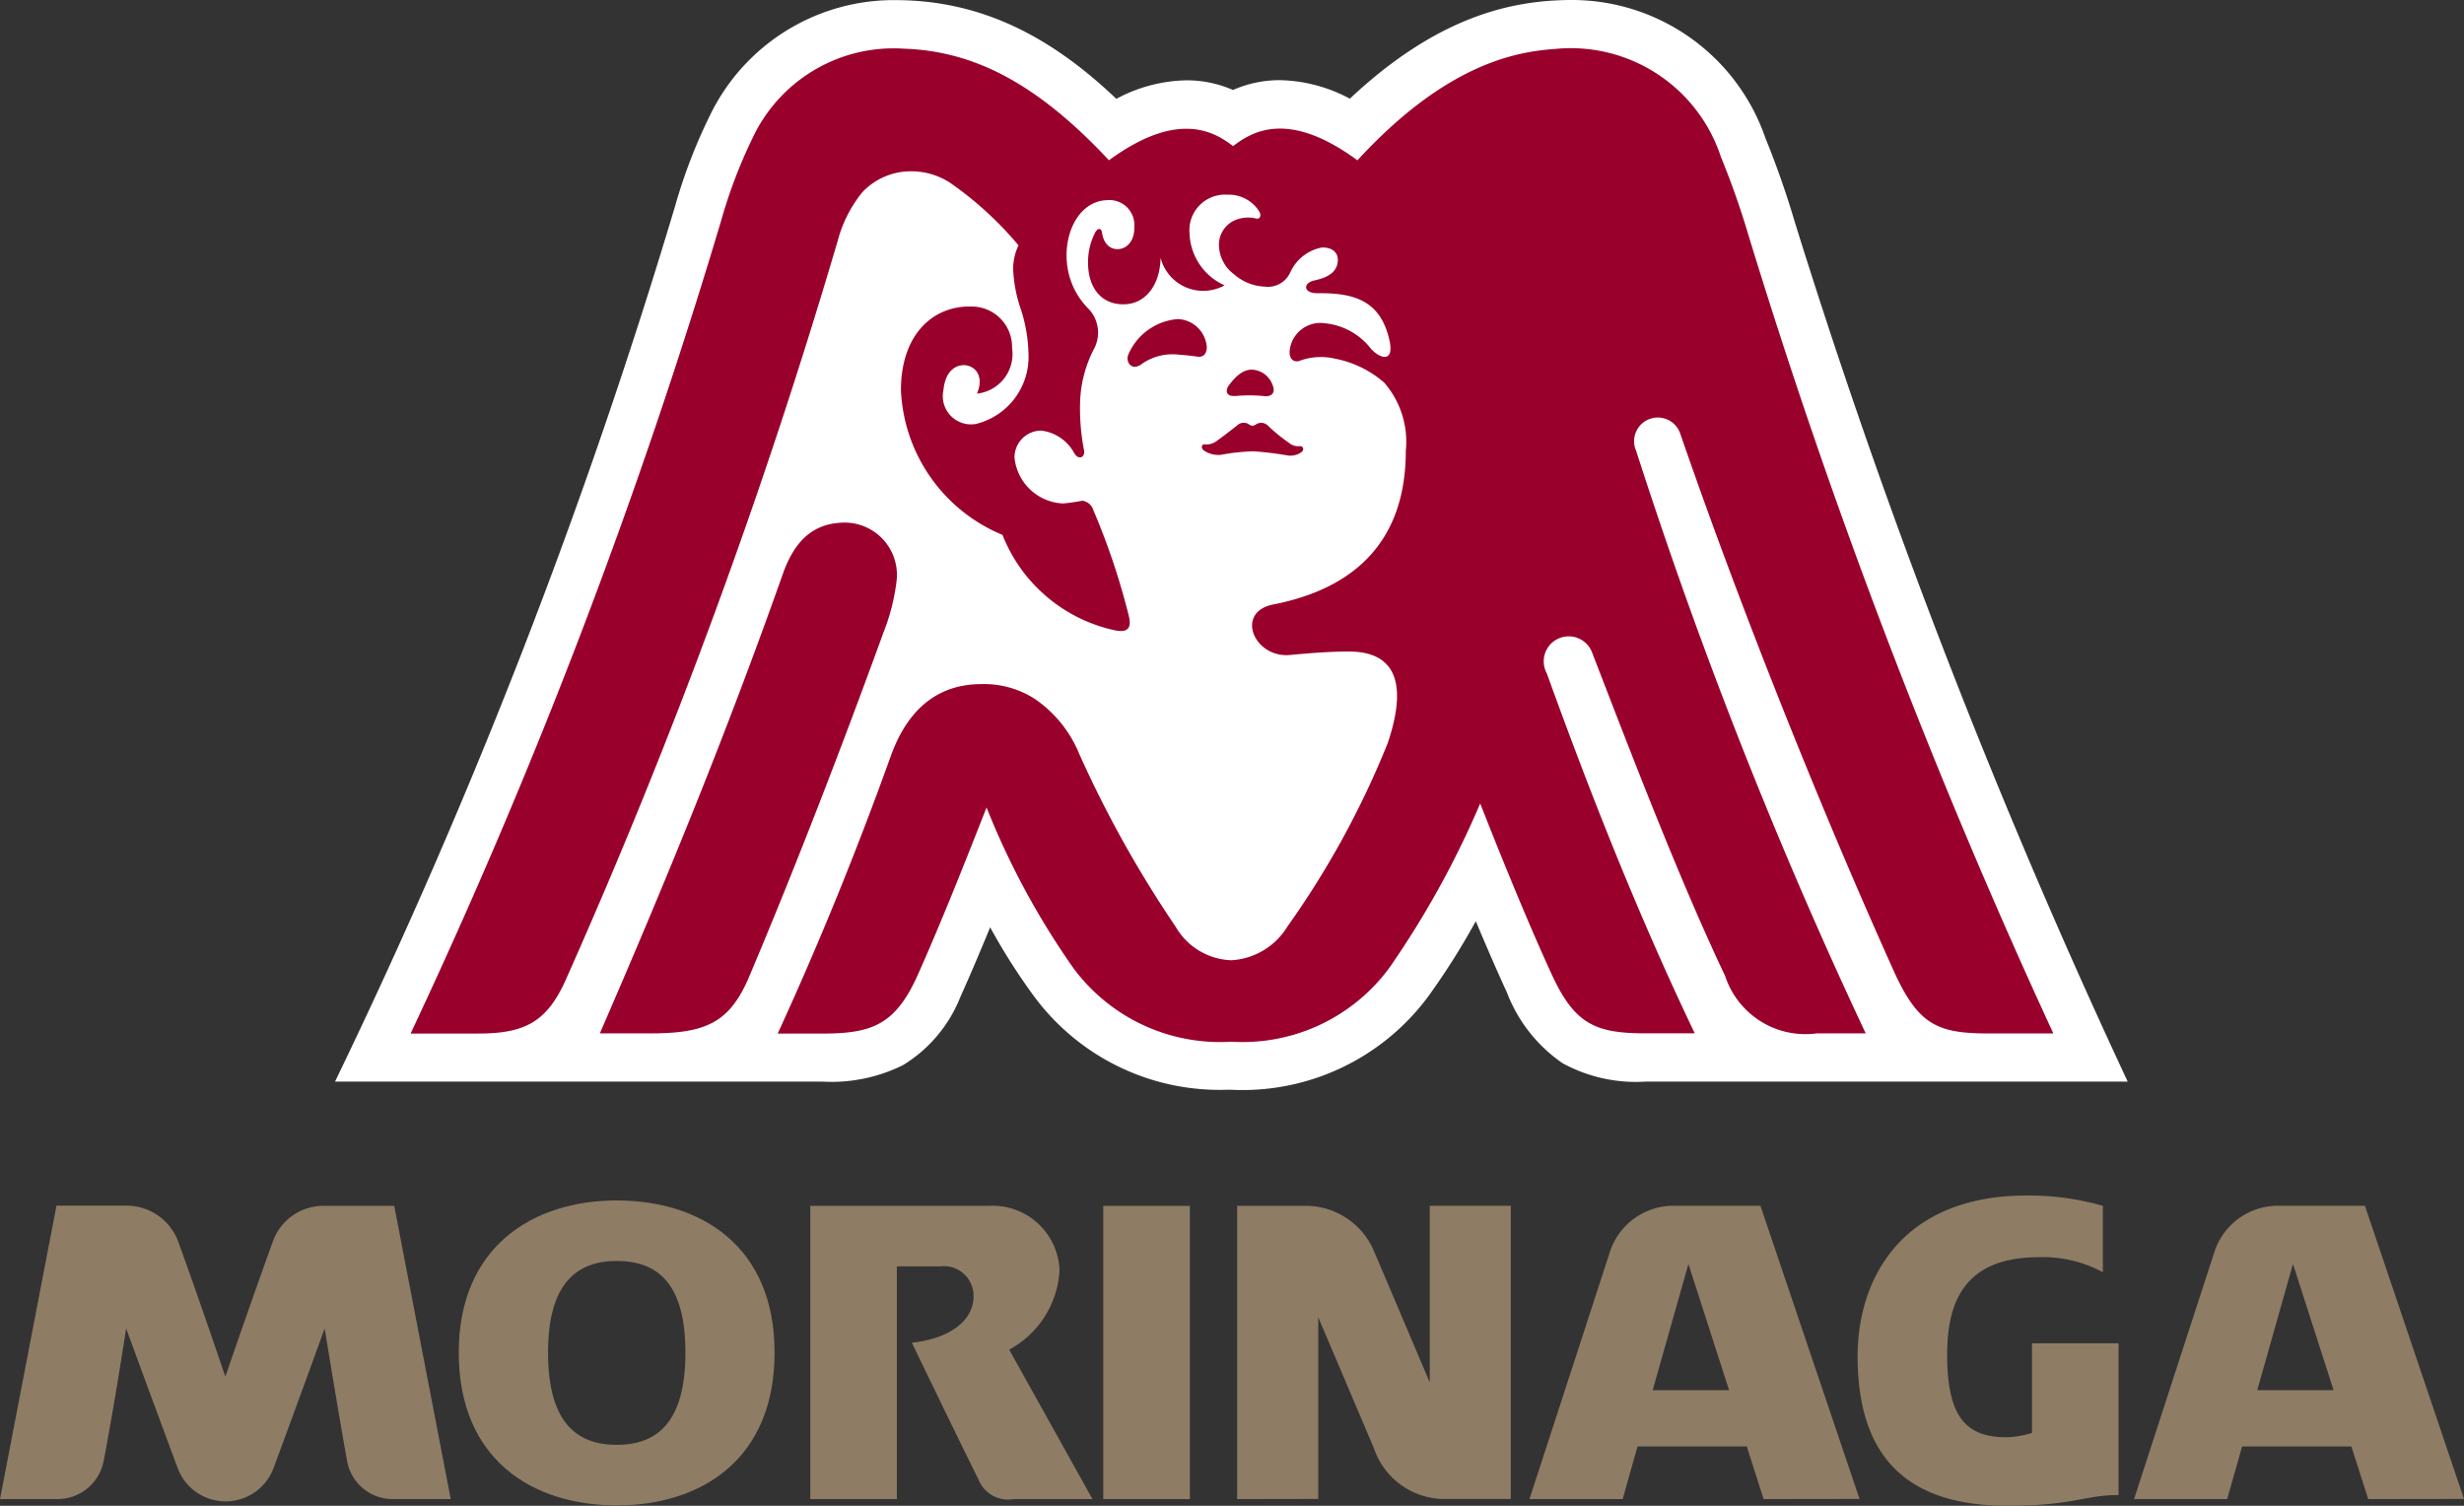 <svg xmlns="http://www.w3.org/2000/svg" width="95.133" height="58.137" viewBox="0 0 95.133 58.137">
    <rect x="0" y="0" width="95.133" height="58.137" fill="#333333" stroke="none"/>
    <g id="morinaga_gr1081" data-name="morinaga_gr 1081" transform="translate(0 0)">
      <path id="morinaga_pass_1580" data-name="morinaga_pass 1580" d="M78.714,104A262.487,262.487,0,0,1,65.861,70.815a34.025,34.025,0,0,0-1.13-3.231,7.906,7.906,0,0,0-7.525-5.344c-2.23.014-5.092.59-8.525,3.81a5.94,5.94,0,0,0-2.7-.715,4.456,4.456,0,0,0-1.811.379,4.448,4.448,0,0,0-1.8-.373,5.935,5.935,0,0,0-2.705.715c-2.561-2.44-5.235-3.792-8.469-3.811a7.885,7.885,0,0,0-7.228,4.466,20.733,20.733,0,0,0-1.342,3.5A226.887,226.887,0,0,1,9.5,104H28.315a6.213,6.213,0,0,0,3.115-.637,5.416,5.416,0,0,0,2.215-2.635c.4-.885.775-1.778,1.149-2.686a23.612,23.612,0,0,0,1.709,2.684,8.906,8.906,0,0,0,7.414,3.589h.18a8.921,8.921,0,0,0,7.623-3.62,27.985,27.985,0,0,0,1.824-2.888c.413.98.813,1.908,1.2,2.746a5.841,5.841,0,0,0,2.154,2.739A5.911,5.911,0,0,0,60.1,104Z" transform="translate(3.435 -62.24)" fill="#fff"/>
      <path id="morinaga_pass_1581" data-name="morinaga_pass 1581" d="M4.919,96.429H2.181L0,107.758H2.2a1.813,1.813,0,0,0,1.809-1.507c.406-2.11.862-5.08.862-5.08s.905,2.477,1.982,5.373a1.975,1.975,0,0,0,3.721-.018c1.066-2.878,1.961-5.355,1.961-5.355s.483,2.979.859,5.077a1.79,1.79,0,0,0,1.809,1.51h2.2L15.221,96.437H12.5a2.07,2.07,0,0,0-1.963,1.37C9.74,100,8.7,103.031,8.7,103.031s-1.031-3.047-1.829-5.241a2.132,2.132,0,0,0-1.957-1.362" transform="translate(0 -49.88)" fill="#8e7c65"/>
      <path id="morinaga_pass_1582" data-name="morinaga_pass 1582" d="M19.108,96.281c3.236,0,6.094,1.751,6.094,5.874,0,4.147-2.858,5.9-6.094,5.9s-6.1-1.751-6.1-5.9c0-4.091,2.866-5.874,6.1-5.874m-2.652,5.874c0,2.674,1.086,3.562,2.652,3.562s2.652-.881,2.652-3.562c0-2.659-1.067-3.537-2.652-3.537-1.545,0-2.652.863-2.652,3.537" transform="translate(4.704 -49.933)" fill="#8e7c65"/>
      <path id="morinaga_pass_1583" data-name="morinaga_pass 1583" d="M22.977,96.435h6.869A2.585,2.585,0,0,1,32.6,98.916a3.7,3.7,0,0,1-1.943,3.069l3.216,5.771H30.828A1.232,1.232,0,0,1,29.471,107c-.963-1.942-2.572-5.281-2.572-5.281,1.391-.154,2.383-.8,2.383-1.807A1.145,1.145,0,0,0,28,98.771h-1.68v8.985H22.977Z" transform="translate(8.307 -49.877)" fill="#8e7c65"/>
      <rect id="morinaga_sq_535" data-name="morinaga_sq 535" width="3.343" height="11.321" transform="translate(42.597 46.558)" fill="#8e7c65"/>
      <path id="morinaga_pass_1584" data-name="morinaga_pass 1584" d="M35.083,107.756V96.435h2.776a2.871,2.871,0,0,1,2.535,1.815c.9,2.112,2.125,5,2.125,5v-6.82h3.127v11.321H43.015a2.88,2.88,0,0,1-2.651-1.954c-.713-1.681-2.15-5.059-2.15-5.059v7.013Z" transform="translate(12.683 -49.877)" fill="#8e7c65"/>
      <path id="morinaga_pass_1585" data-name="morinaga_pass 1585" d="M52.413,107.756l-.651-2.033H47.544l-.573,2.033h-3.6s1.438-4.406,3.133-9.626a2.589,2.589,0,0,1,2.419-1.7h3.367l3.827,11.321Zm-1.334-4.206L49.51,98.679,48.13,103.55Z" transform="translate(15.679 -49.877)" fill="#8e7c65"/>
      <path id="morinaga_pass_1586" data-name="morinaga_pass 1586" d="M59.41,101.848v3.457a3.518,3.518,0,0,1-.99.169c-1.545,0-2.286-.769-2.286-3.186,0-1.95.6-3.765,3.537-3.765a4.845,4.845,0,0,1,2.475.58V96.54a10.346,10.346,0,0,0-2.934-.4c-4.831,0-6.535,3.21-6.535,6.206,0,4.229,2.262,5.773,5.781,5.773,2.572,0,2.967-.413,4.294-.413v-5.86Z" transform="translate(19.044 -49.983)" fill="#8e7c65"/>
      <path id="morinaga_pass_1587" data-name="morinaga_pass 1587" d="M69.557,107.756l-.651-2.033H64.688l-.577,2.033H60.516s1.43-4.406,3.13-9.626a2.583,2.583,0,0,1,2.417-1.7H69.43l3.825,11.321ZM68.22,103.55l-1.568-4.872-1.379,4.872Z" transform="translate(21.878 -49.877)" fill="#8e7c65"/>
      <path id="morinaga_pass_1588" data-name="morinaga_pass 1588" d="M35.1,73.743a5.461,5.461,0,0,1,1.136,0c.342.034.428-.188.323-.422a.883.883,0,0,0-.806-.6c-.4,0-.685.351-.881.6-.163.233-.084.444.229.414" transform="translate(12.576 -58.449)" fill="#9a002c"/>
      <path id="morinaga_pass_1589" data-name="morinaga_pass 1589" d="M34.183,75.063c-.114-.01-.159.157,0,.252a.994.994,0,0,0,.64.15,8.053,8.053,0,0,1,1.257-.135,12.566,12.566,0,0,1,1.342.166.751.751,0,0,0,.521-.144c.1-.108.046-.241-.1-.218a.542.542,0,0,1-.4-.133,6.374,6.374,0,0,1-.807-.658.368.368,0,0,0-.475-.045.2.2,0,0,1-.249,0,.36.36,0,0,0-.472.039c-.244.187-.511.4-.773.585a.653.653,0,0,1-.486.139" transform="translate(12.321 -57.906)" fill="#9a002c"/>
      <path id="morinaga_pass_1590" data-name="morinaga_pass 1590" d="M33.918,71.288a2.275,2.275,0,0,0-1.9,1.34c-.148.3.113.7.515.388a2.062,2.062,0,0,1,1.447-.351c.229.015.5.045.7.075.191.024.355-.075.355-.379a1.169,1.169,0,0,0-1.116-1.073" transform="translate(11.558 -58.969)" fill="#9a002c"/>
      <path id="morinaga_pass_1591" data-name="morinaga_pass 1591" d="M63.3,70.836A31.814,31.814,0,0,0,62.232,67.8a6.1,6.1,0,0,0-6.4-4.166c-1.507.106-4.2.566-7.633,4.3-2.684-1.973-4.078-1.1-4.8-.549-.716-.547-2.119-1.411-4.793.547-2.827-3.024-5.257-4.218-7.927-4.309a6.013,6.013,0,0,0-5.834,3.453,19.288,19.288,0,0,0-1.216,3.2,224.581,224.581,0,0,1-11.986,31.372h2.607c1.857,0,2.681-.479,3.412-2.138A229.288,229.288,0,0,0,28.138,71.025a4.977,4.977,0,0,1,.948-1.861,2.581,2.581,0,0,1,1.922-.807,2.761,2.761,0,0,1,1.469.447,13.451,13.451,0,0,1,2.637,2.413,2.107,2.107,0,0,0-.207.9,5.372,5.372,0,0,0,.3,1.577,5.887,5.887,0,0,1,.291,1.684,2.664,2.664,0,0,1-2.033,2.735,1.09,1.09,0,0,1-1.251-1.3c.079-.784.5-.971.79-.971.389,0,.813.379.505,1.1a1.539,1.539,0,0,0,1.356-1.763,1.56,1.56,0,0,0-1.56-1.6c-1.466-.045-2.735,1.054-2.73,3.243a6.348,6.348,0,0,0,3.92,5.573,6.03,6.03,0,0,0,4.27,3.669c.557.136.737-.052.6-.57A26.977,26.977,0,0,0,38,81.433a.508.508,0,0,0-.426-.357,6.694,6.694,0,0,1-.742.106,1.968,1.968,0,0,1-1.873-1.773,1.035,1.035,0,0,1,1.033-1.04,1.676,1.676,0,0,1,1.281.884c.188.29.432.118.369-.136a8.424,8.424,0,0,1-.151-1.824,4.774,4.774,0,0,1,.553-2.11,1.331,1.331,0,0,0-.2-1.487,2.907,2.907,0,0,1-.874-2.11c0-1.044.569-2.087,1.571-2.114a.963.963,0,0,1,1.043,1.044c.015.535-.293.848-.655.848-.3,0-.546-.241-.592-.654-.041-.182-.17-.162-.263.012a2.479,2.479,0,0,0-.274,1.223c.015.833.445,1.548,1.363,1.548.873,0,1.417-.767,1.436-1.795a1.7,1.7,0,0,0,2.471,1.062,2.276,2.276,0,0,1-1.352-1.993,1.373,1.373,0,0,1,1.451-1.506,1.391,1.391,0,0,1,1.217.613c.124.174.063.365-.129.3a1.26,1.26,0,0,0-.585.007,1.036,1.036,0,0,0-.818.944,1.426,1.426,0,0,0,.581,1.208,1.924,1.924,0,0,0,1.2.479.946.946,0,0,0,.965-.539,1.687,1.687,0,0,1,1.216-.971c.4-.018.644.182.625.508-.02.384-.291.63-.9.761-.462.1-.434.5.121.493,1.356-.014,2.4.251,2.76,1.76.225.924-.317.791-.689.4a2.57,2.57,0,0,0-1.8-1,1.193,1.193,0,0,0-1.341.991c-.068.419.187.549.406.448a2.366,2.366,0,0,1,1.315-.075,4.05,4.05,0,0,1,1.918.927,3.477,3.477,0,0,1,.836,2.633c0,3.618-2.117,5.347-5.123,5.936-1.483.294-.735,2.074.648,1.948.716-.065,1.481-.133,2.278-.133,1.472,0,2.411.828,1.5,3.532a34.153,34.153,0,0,1-3.874,7.087,2.718,2.718,0,0,1-2.162,1.3,2.584,2.584,0,0,1-2.157-1.3,43.8,43.8,0,0,1-3.712-6.652,4.761,4.761,0,0,0-1.729-2.143,3.626,3.626,0,0,0-2.048-.566c-1.424,0-2.754.683-3.511,2.792-1.19,3.318-2.65,6.979-4.361,10.7h1.736c1.891,0,2.787-.339,3.638-2.187.927-2.075,1.781-4.228,2.69-6.542a30.1,30.1,0,0,0,3.356,6.206,7.043,7.043,0,0,0,6.1,2.837A7.031,7.031,0,0,0,49.439,99.1a35.5,35.5,0,0,0,3.5-6.334c.93,2.362,1.883,4.68,2.723,6.514.9,1.991,1.691,2.36,3.661,2.36h1.9c-2.218-4.636-4.063-9.333-5.713-13.9a.965.965,0,1,1,1.76-.775c1.623,4.2,3.345,8.695,5.128,12.467a3.263,3.263,0,0,0,3.536,2.21h1.89a188.246,188.246,0,0,1-8.862-22.487.915.915,0,1,1,1.694-.689c2.2,6.384,5.288,14.206,8.311,20.9.919,1.965,1.664,2.279,3.62,2.279h2.481A242.862,242.862,0,0,1,63.3,70.836" transform="translate(4.21 -61.744)" fill="#9a002c"/>
      <path id="morinaga_pass_1592" data-name="morinaga_pass 1592" d="M28.463,79.341a2.02,2.02,0,0,0-1.976-2.282c-1.22,0-1.967.681-2.433,2.042C21.9,85.182,19.649,90.7,17.01,96.779h1.978c2.134,0,3.009-.44,3.74-2.079,1.824-4.3,3.713-9.213,5.227-13.385a8.075,8.075,0,0,0,.508-1.974" transform="translate(6.15 -56.882)" fill="#9a002c"/>
    </g>
  </svg>
  